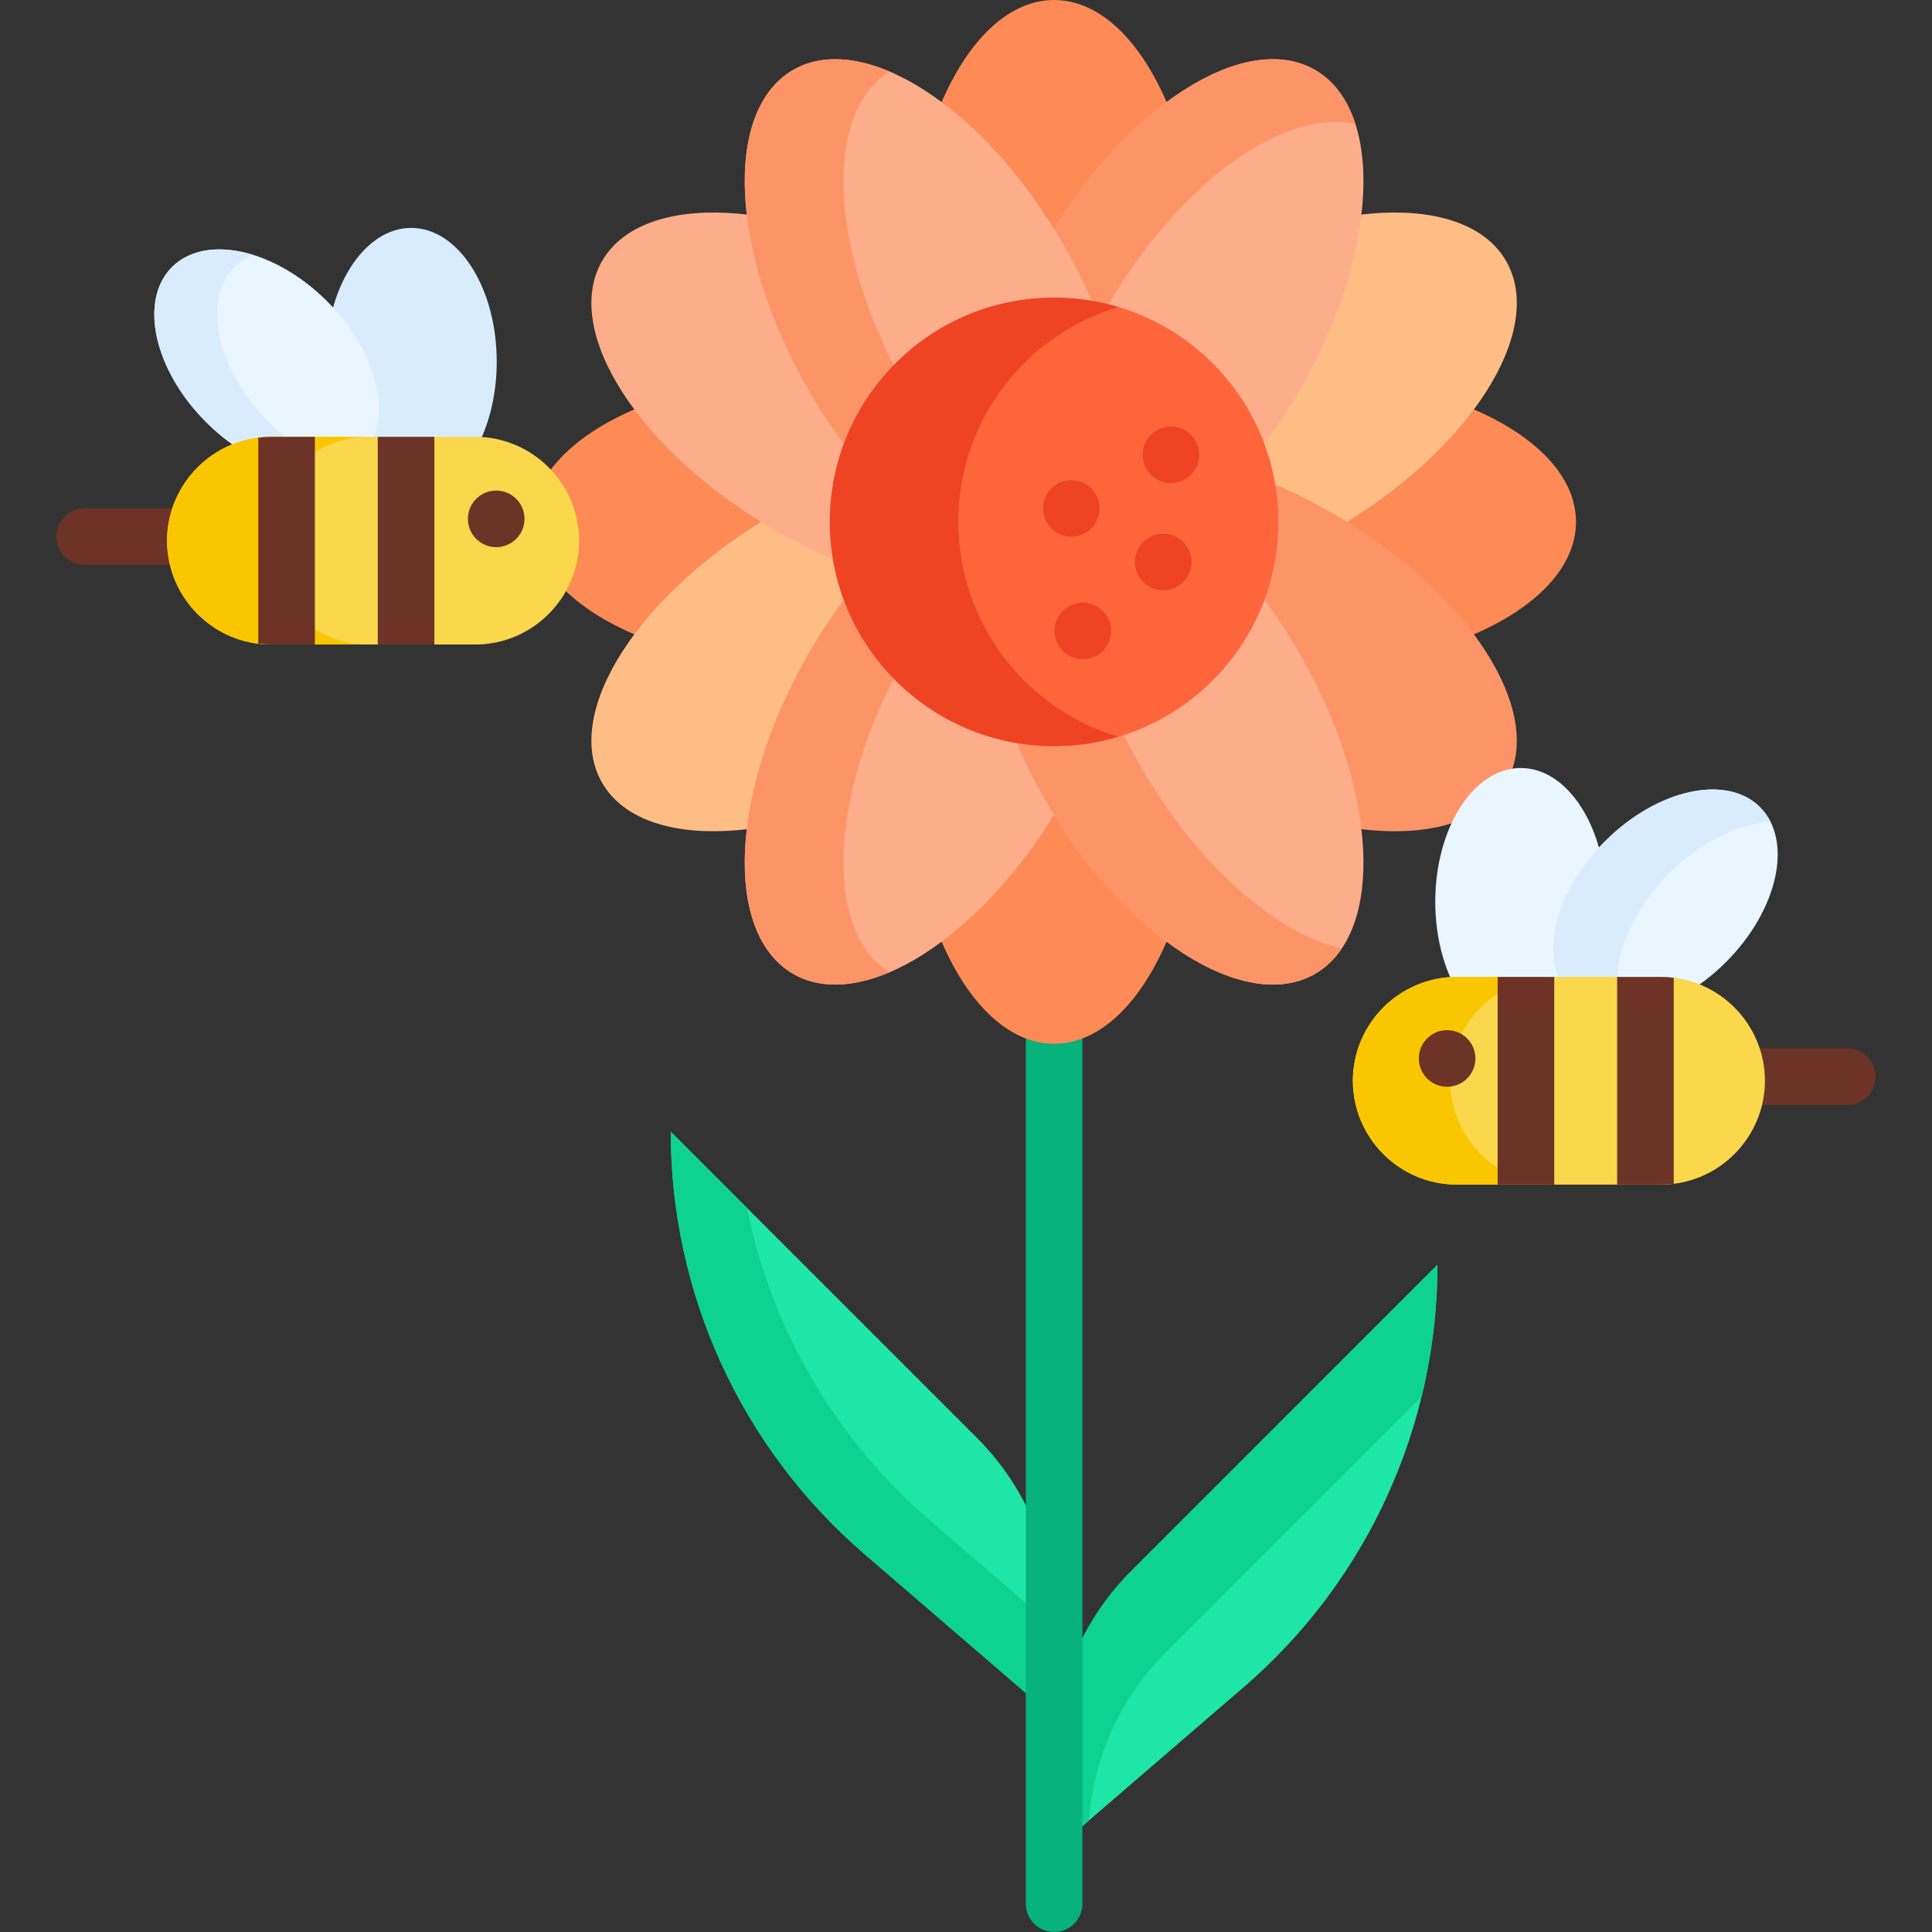 <svg xmlns="http://www.w3.org/2000/svg" id="Capa_1" height="512" viewBox="0 0 512 512" width="512"><rect x="0" y="0" width="512" height="512" fill="#333333" stroke="none"/><g><g><path d="m299.736 416.385c-5.815 5.815-10.487 12.557-13.89 19.874v48.534l43.769-37.69c32.583-28.057 51.32-68.92 51.32-111.918z" fill="#1ee6a6"></path><path d="m299.736 416.385c-5.815 5.815-10.487 12.557-13.889 19.874v48.534l2.75-2.368c1.178-16.668 8.302-32.425 20.196-44.318l67.933-67.933c2.768-11.349 4.21-23.086 4.21-34.989z" fill="#0ed290"></path><path d="m272.847 400.984c-3.402-7.316-8.074-14.058-13.889-19.872l-81.199-81.199c0 42.998 18.738 83.861 51.32 111.918l43.768 37.689z" fill="#1ee6a6"></path><path d="m272.847 425.675-26.511-22.829c-25.098-21.613-41.97-50.827-48.402-82.759l-20.175-20.175c0 42.998 18.738 83.861 51.32 111.918l43.768 37.689z" fill="#0ed290"></path><path d="m279.348 275.615c-2.568 0-5.075-.511-7.501-1.474v230.359c0 4.143 3.357 7.5 7.5 7.5s7.5-3.357 7.5-7.5v-230.358c-2.425.962-4.932 1.473-7.499 1.473z" fill="#07b27b"></path></g><g><g><g><g><g fill="#fe8a56"><path d="m278.497 61.19.851 1.374.851-1.374c8.581-13.863 18.921-25.349 29.361-33.181-7.133-17.084-18.015-28.009-30.213-28.009s-23.08 10.925-30.212 28.009c10.44 7.833 20.781 19.318 29.362 33.181z"></path><path d="m202.229 139.158 1.374-.851-1.374-.851c-14.073-8.711-25.459-19.031-33.2-29.354-17.073 7.132-27.99 18.011-27.99 30.204 0 12.194 10.917 23.072 27.99 30.204 7.742-10.321 19.128-20.641 33.2-29.352z"></path><path d="m280.198 215.425-.851-1.374-.851 1.374c-8.581 13.863-18.922 25.348-29.362 33.181 7.132 17.084 18.014 28.009 30.212 28.009s23.08-10.925 30.212-28.009c-10.439-7.833-20.779-19.318-29.36-33.181z"></path><path d="m389.665 108.103c-7.741 10.323-19.128 20.643-33.201 29.354l-1.374.851 1.374.851c14.073 8.711 25.459 19.031 33.2 29.354 17.073-7.132 27.99-18.011 27.99-30.205.001-12.194-10.916-23.073-27.989-30.205z"></path></g><path d="m220.918 138.308c0-3.56.337-7.041.95-10.427-5.392 2.266-10.839 4.953-16.245 8.074-36.177 20.887-56.796 52.901-46.054 71.506s48.776 16.756 84.953-4.131c5.403-3.12 10.451-6.491 15.107-10.026-22.543-8.107-38.711-29.696-38.711-54.996z" fill="#ffbd86"></path><path d="m399.125 69.154c-10.742-18.605-48.776-16.756-84.953 4.131-5.404 3.12-10.451 6.492-15.108 10.026 22.544 8.107 38.712 29.696 38.712 54.997 0 3.56-.337 7.04-.95 10.426 5.392-2.266 10.838-4.953 16.245-8.074 36.176-20.887 56.795-52.901 46.054-71.506z" fill="#ffbd86"></path><path d="m279.347 196.736c-25.301 0-46.89-16.168-54.997-38.711-3.534 4.657-6.906 9.704-10.026 15.107-20.887 36.177-22.736 74.211-4.131 84.953s50.619-9.877 71.506-46.054c3.121-5.406 5.808-10.853 8.074-16.245-3.386.613-6.866.95-10.426.95z" fill="#fead8a"></path><path d="m237.345 178.863c-5.695-5.896-10.167-12.975-12.995-20.838-3.534 4.657-6.906 9.704-10.026 15.107-20.886 36.177-22.736 74.211-4.131 84.953 7.031 4.059 15.978 3.634 25.514-.411-16.951-10.649-16.019-44.863 1.638-78.811z" fill="#fd9468"></path><path d="m348.501 18.53c-18.605-10.742-50.619 9.877-71.506 46.054-3.121 5.406-5.808 10.853-8.074 16.245 3.386-.613 6.866-.95 10.426-.95 25.301 0 46.89 16.167 54.998 38.711 3.534-4.657 6.906-9.704 10.026-15.107 20.885-36.177 22.735-74.212 4.13-84.953z" fill="#fead8a"></path><path d="m348.501 18.53c-18.605-10.742-50.62 9.877-71.506 46.054-3.121 5.406-5.808 10.853-8.074 16.245 3.386-.613 6.866-.95 10.426-.95 4.8 0 9.463.594 13.929 1.691.068-.118.132-.237.2-.355 18.859-32.665 46.788-52.638 65.728-48.302-2.055-6.439-5.606-11.441-10.703-14.383z" fill="#fd9468"></path><path d="m353.071 135.955c-5.406-3.121-10.853-5.808-16.245-8.074.613 3.386.95 6.867.95 10.427 0 25.301-16.168 46.89-38.712 54.997 4.656 3.534 9.704 6.906 15.107 10.026 36.177 20.887 74.211 22.736 84.953 4.131 10.742-18.606-9.877-50.62-46.053-71.507z" fill="#fd9468"></path><path d="m220.918 138.308c0-25.301 16.168-46.89 38.712-54.997-4.657-3.534-9.704-6.906-15.108-10.026-36.177-20.887-74.211-22.736-84.953-4.131s9.877 50.619 46.054 71.506c5.406 3.121 10.853 5.808 16.245 8.074-.613-3.386-.95-6.867-.95-10.426z" fill="#fead8a"></path><path d="m344.37 173.132c-3.12-5.403-6.491-10.451-10.026-15.107-8.107 22.544-29.697 38.711-54.998 38.711-3.56 0-7.04-.337-10.426-.95 2.266 5.392 4.953 10.839 8.074 16.245 20.886 36.177 52.901 56.796 71.506 46.054 18.606-10.742 16.756-48.776-4.13-84.953z" fill="#fead8a"></path><path d="m302.397 203.352c-1.819-3.151-3.486-6.317-5.015-9.477-5.684 1.849-11.742 2.862-18.035 2.862-3.56 0-7.04-.337-10.426-.95 2.266 5.392 4.953 10.839 8.074 16.245 20.886 36.177 52.901 56.796 71.506 46.054 2.832-1.635 5.183-3.909 7.072-6.706-17.4-4.059-38.162-22.025-53.176-48.028z" fill="#fd9468"></path><path d="m279.347 79.879c3.56 0 7.041.338 10.427.95-2.267-5.392-4.953-10.839-8.075-16.246-20.886-36.177-52.901-56.796-71.506-46.054s-16.756 48.776 4.131 84.953c3.12 5.403 6.491 10.451 10.026 15.107 8.107-22.543 29.696-38.71 54.997-38.71z" fill="#fead8a"></path><path d="m237.345 97.752c-17.657-33.948-18.589-68.162-1.637-78.811-9.537-4.045-18.483-4.471-25.514-.411-18.605 10.742-16.755 48.776 4.131 84.953 3.12 5.403 6.491 10.451 10.026 15.107 2.827-7.863 7.299-14.943 12.994-20.838z" fill="#fd9468"></path></g><g><circle cx="279.347" cy="138.307" fill="#fe653b" r="59.429"></circle></g><g><path d="m253.97 138.307c0-26.903 17.881-49.618 42.403-56.941-5.395-1.611-11.107-2.488-17.026-2.488-32.822 0-59.429 26.607-59.429 59.429s26.607 59.429 59.429 59.429c5.919 0 11.631-.877 17.026-2.488-24.522-7.322-42.403-30.038-42.403-56.941z" fill="#ef4424"></path></g></g></g><g><circle cx="308.277" cy="148.944" fill="#ef4424" r="7.5"></circle></g><g><circle cx="283.915" cy="134.732" fill="#ef4424" r="7.5"></circle></g><g><circle cx="310.307" cy="120.521" fill="#ef4424" r="7.5"></circle></g><g><circle cx="286.96" cy="167.215" fill="#ef4424" r="7.5"></circle></g></g><g><g><g><path d="m386.042 259.896h35.258c2.75-5.866 4.378-13.1 4.378-20.932 0-19.572-10.144-35.438-22.657-35.438s-22.657 15.866-22.657 35.438c0 7.846 1.633 15.093 4.393 20.964.426-.02.854-.032 1.285-.032z" fill="#eaf6ff"></path><path d="m440.205 259.896c3.247 0 6.358.589 9.236 1.662 2.742-1.854 5.419-4.049 7.943-6.573 13.839-13.839 17.885-32.231 9.037-41.079s-27.24-4.802-41.079 9.037c-11.95 11.95-16.59 27.289-11.94 36.953z" fill="#eaf6ff"></path><path d="m428.589 259.896c.03-8.885 4.853-19.586 13.702-28.434 8.35-8.35 18.354-13.128 26.923-13.666-.72-1.435-1.645-2.744-2.791-3.89-8.848-8.848-27.24-4.802-41.079 9.037-11.95 11.95-16.59 27.29-11.94 36.953z" fill="#d8ecfe"></path></g><path d="m489.563 277.821h-24.276c.926 2.697 1.437 5.585 1.437 8.592 0 2.209-.276 4.355-.788 6.408h23.627c4.143 0 7.5-3.357 7.5-7.5s-3.357-7.5-7.5-7.5z" fill="#6d3326"></path><g><path d="m386.042 313.932h54.163c15.135 0 27.518-12.383 27.518-27.518 0-15.135-12.383-27.518-27.518-27.518h-54.163c-15.135 0-27.518 12.383-27.518 27.518 0 15.134 12.383 27.518 27.518 27.518z" fill="#fbd74c"></path></g><g><path d="m384.332 286.413c0-15.135 12.383-27.518 27.518-27.518h-25.808c-15.135 0-27.518 12.383-27.518 27.518s12.383 27.518 27.518 27.518h25.808c-15.135.001-27.518-12.383-27.518-27.518z" fill="#fac600"></path></g><g fill="#6d3326"><path d="m396.888 258.895h15v55.036h-15z"></path><path d="m428.556 313.932h11.649c1.135 0 2.251-.078 3.351-.213v-54.611c-1.1-.135-2.216-.213-3.351-.213h-11.649z"></path></g></g><g><circle cx="383.5" cy="280.5" fill="#6d3326" r="7.5"></circle></g></g><g><g><g><path d="m125.958 116.768c.431 0 .859.012 1.285.033 2.76-5.872 4.393-13.118 4.393-20.964 0-19.572-10.144-35.438-22.657-35.438s-22.657 15.865-22.657 35.437c0 7.832 1.628 15.066 4.378 20.932z" fill="#d8ecfe"></path><path d="m62.559 118.43c2.878-1.073 5.989-1.662 9.236-1.662h26.802c4.65-9.663.01-25.003-11.94-36.953-13.839-13.839-32.231-17.886-41.079-9.037s-4.802 27.24 9.037 41.079c2.525 2.524 5.202 4.719 7.944 6.573z" fill="#eaf6ff"></path><path d="m71.24 111.857c-13.839-13.839-17.885-32.231-9.037-41.079 1.4-1.4 3.04-2.475 4.862-3.242-8.51-2.633-16.509-1.737-21.487 3.242-8.848 8.848-4.802 27.24 9.037 41.079 2.525 2.525 5.201 4.719 7.943 6.573 2.878-1.073 5.989-1.662 9.236-1.662h5.081c-1.934-1.467-3.824-3.101-5.635-4.911z" fill="#d8ecfe"></path></g><path d="m45.276 143.286c0-3.007.51-5.896 1.437-8.593h-24.276c-4.143 0-7.5 3.357-7.5 7.5s3.357 7.5 7.5 7.5h23.627c-.512-2.053-.788-4.198-.788-6.407z" fill="#6d3326"></path><g><path d="m125.958 170.804h-54.163c-15.135 0-27.518-12.383-27.518-27.518 0-15.135 12.383-27.518 27.518-27.518h54.163c15.135 0 27.518 12.383 27.518 27.518 0 15.135-12.383 27.518-27.518 27.518z" fill="#fbd74c"></path></g><g><path d="m70.238 143.286c0-15.135 12.383-27.518 27.518-27.518h-25.961c-15.135 0-27.518 12.383-27.518 27.518s12.383 27.518 27.518 27.518h25.962c-15.135 0-27.519-12.383-27.519-27.518z" fill="#fac600"></path></g><g fill="#6d3326"><path d="m100.112 115.768h15v55.036h-15z"></path><path d="m68.444 115.98v54.611c1.099.135 2.216.213 3.351.213h11.649v-55.036h-11.649c-1.135 0-2.251.077-3.351.212z"></path></g></g><g><circle cx="131.5" cy="137.5" fill="#6d3326" r="7.5"></circle></g></g></g></svg>
